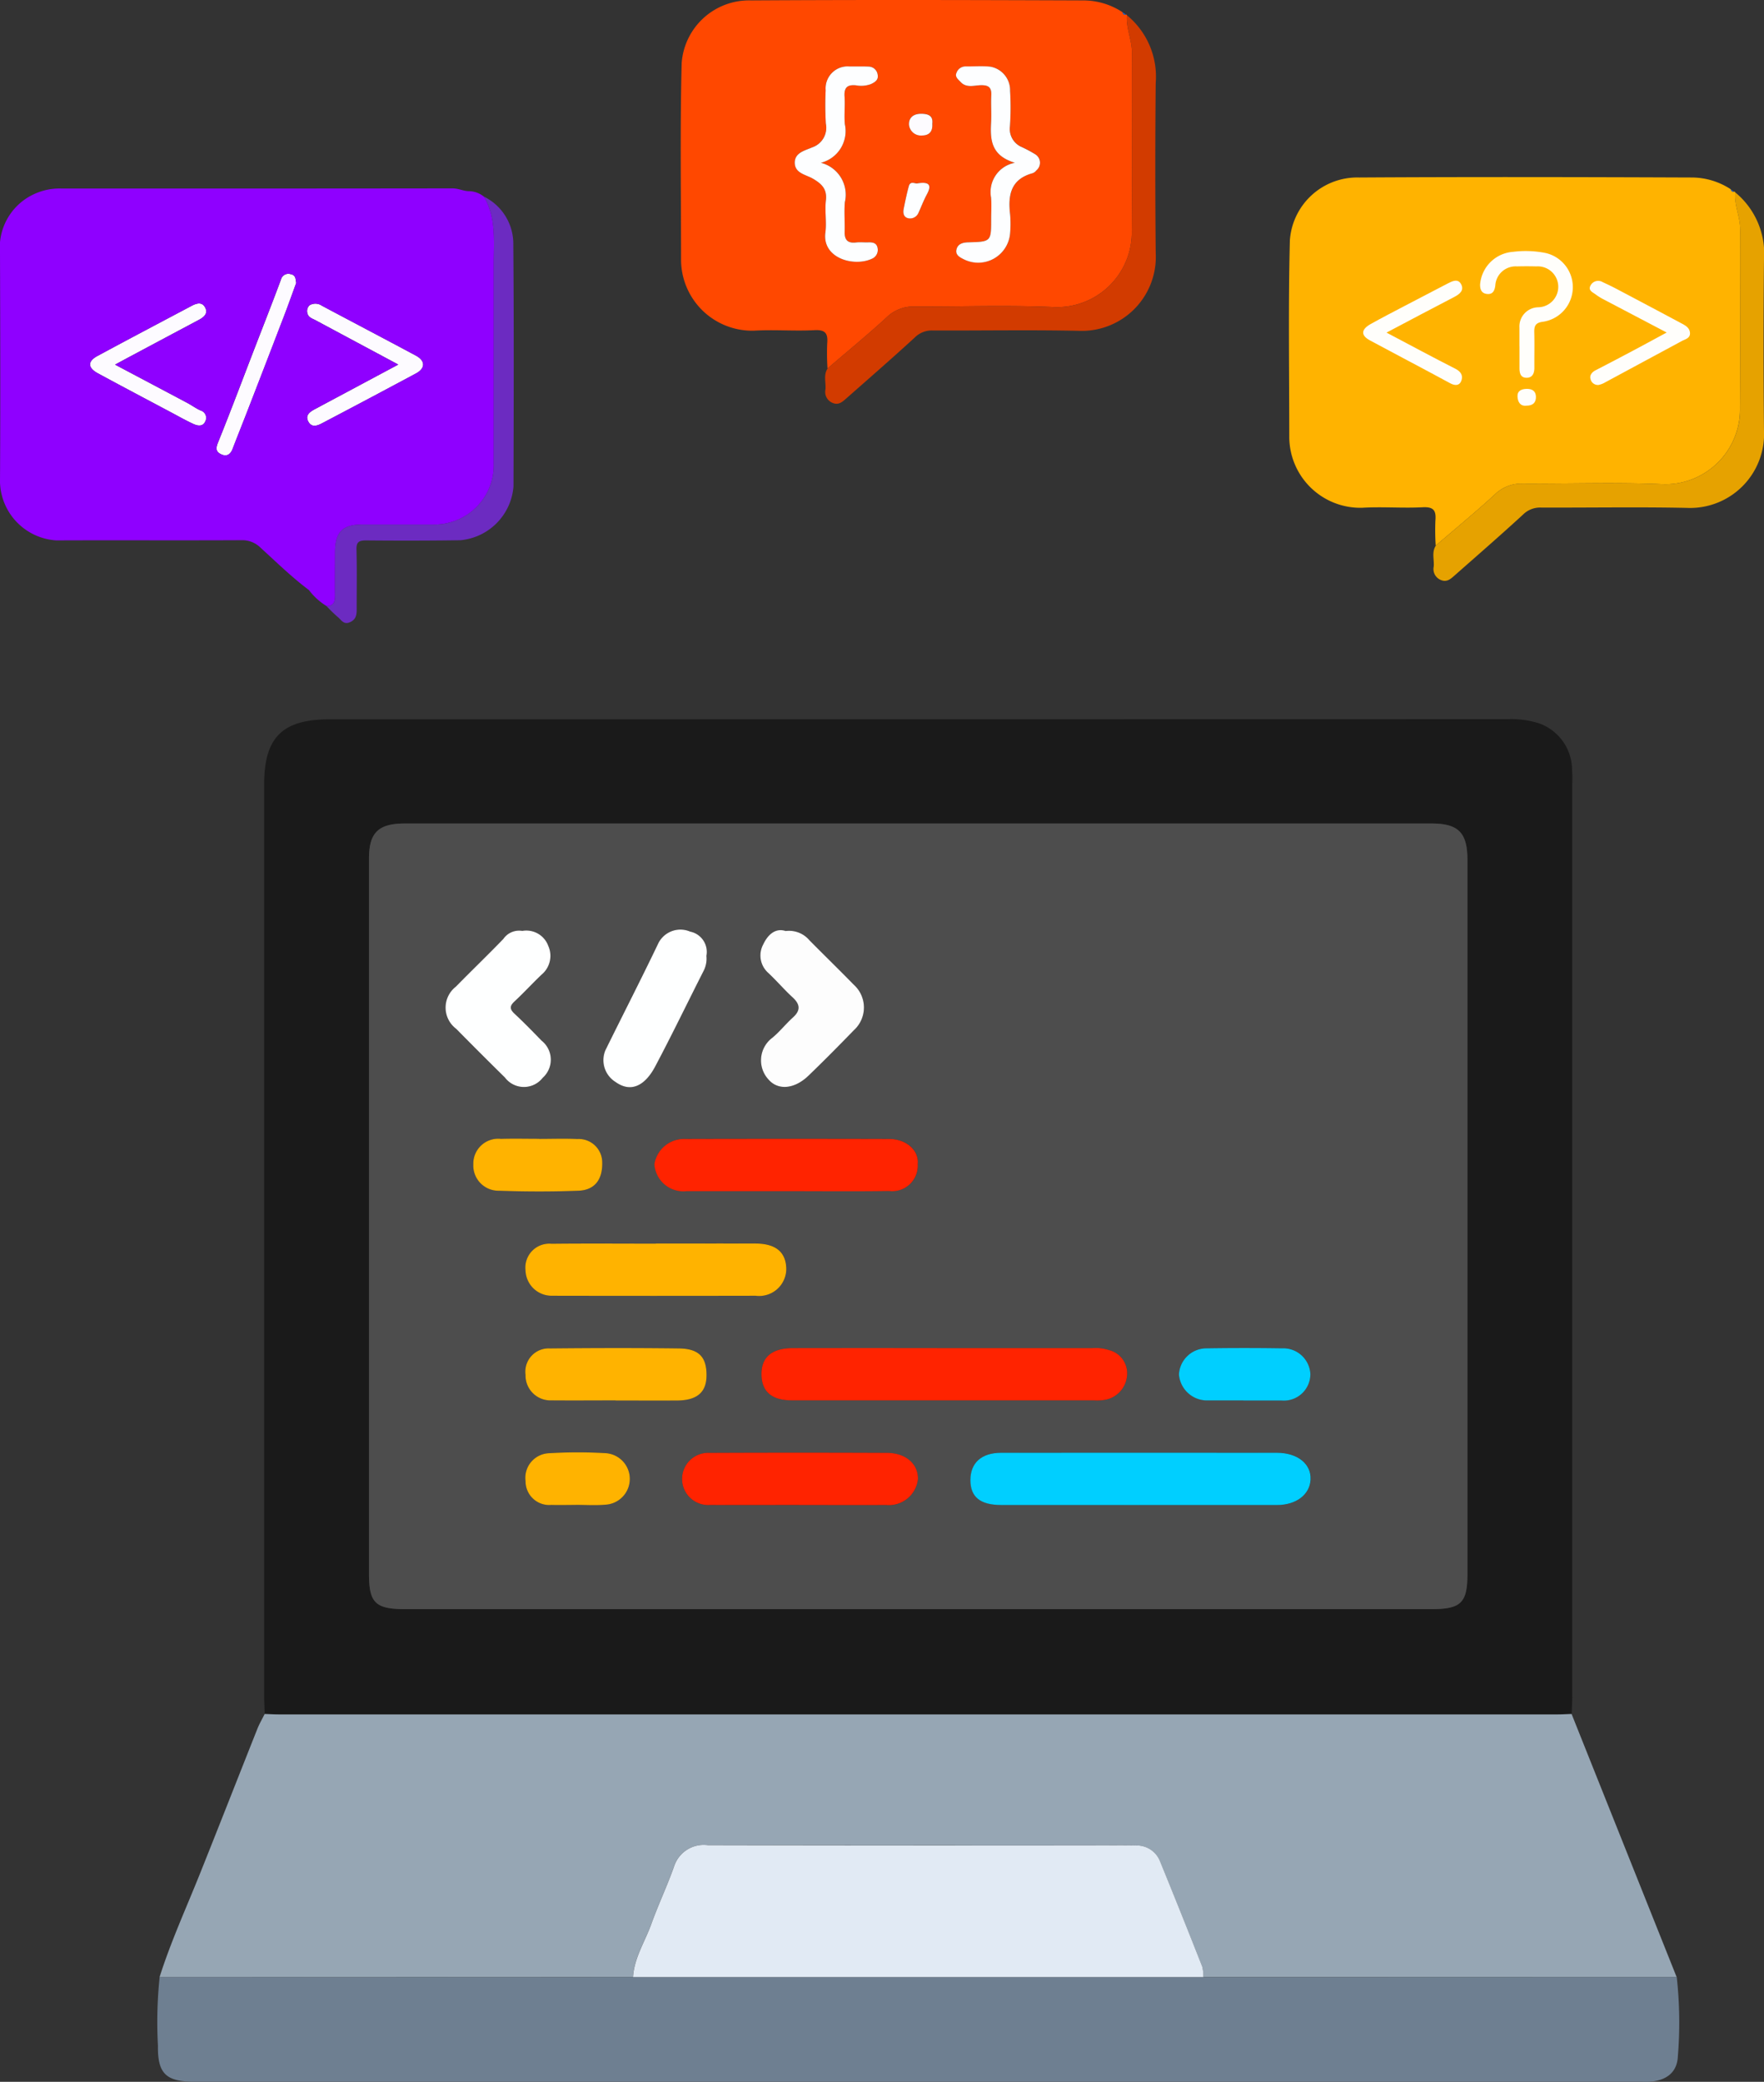 <?xml version="1.0" encoding="UTF-8"?>
<svg xmlns="http://www.w3.org/2000/svg" width="126" height="148.666" viewBox="0 0 126 148.666">
  <rect x="0" y="0" width="126" height="148.666" fill="#333333" stroke="none"/>
  <g id="Group_10474" data-name="Group 10474" transform="translate(-1077 -727.29)">
    <g id="Group_9400" data-name="Group 9400" transform="translate(1077 740.747)">
      <path id="Path_5883" data-name="Path 5883" d="M117.64,64.032a3.751,3.751,0,0,1,2.1,3.26c.048,5.809.029,11.62.014,17.43a4.183,4.183,0,0,1-3.8,3.849c-2.243.034-4.487.034-6.73.014-.513,0-.7.111-.685.661.039,1.416.011,2.834.014,4.251,0,.392-.035.726-.472.925-.461.21-.628-.168-.873-.362a10.259,10.259,0,0,1-.807-.787c.515-.005.607-.331.6-.761-.01-1.015,0-2.03,0-3.045,0-1.489.524-2.021,1.987-2.023,1.676,0,3.352,0,5.027,0a4.234,4.234,0,0,0,4.324-4.351q0-7.152,0-14.3c0-1.619.178-3.266-.7-4.756" transform="translate(-83.076 -63.449)" fill="#6c2bc1"></path>
      <path id="Path_5885" data-name="Path 5885" d="M31.154,103.239c1.822.965,3.505,1.854,5.186,2.748.312.166.6.383.92.522a.547.547,0,0,1,.32.8c-.161.358-.53.3-.805.177-.579-.264-1.134-.582-1.7-.881-1.722-.916-3.448-1.824-5.163-2.755-.718-.39-.733-.851-.034-1.229,2.235-1.206,4.482-2.391,6.727-3.579.323-.171.714-.314.948.064.28.451-.043.731-.429.936q-2.4,1.276-4.795,2.555c-.352.188-.7.378-1.179.635" transform="translate(-22.928 -90.652)" fill="#fdfbff"></path>
      <path id="Path_5886" data-name="Path 5886" d="M106.58,103.25c-2.023-1.083-3.969-2.124-5.913-3.167-.223-.12-.5-.189-.574-.481a.564.564,0,0,1,.154-.59.813.813,0,0,1,.869.031q1.059.564,2.12,1.124c1.538.816,3.079,1.625,4.612,2.45.669.36.675.9,0,1.264q-3.357,1.8-6.732,3.571c-.314.165-.7.3-.932-.079-.293-.473.047-.731.432-.936,1.964-1.048,3.926-2.1,5.962-3.186" transform="translate(-78.13 -90.672)" fill="#fdfbff"></path>
      <path id="Path_5887" data-name="Path 5887" d="M76.249,89.872c-.306.831-.6,1.665-.92,2.492q-1.267,3.306-2.548,6.607c-.355.918-.723,1.83-1.075,2.749-.156.407-.429.57-.825.38s-.374-.451-.208-.861c.872-2.155,1.688-4.333,2.524-6.5.656-1.7,1.327-3.4,1.961-5.107a.545.545,0,0,1,.707-.388c.349.062.342.336.384.631" transform="translate(-55.091 -83.117)" fill="#fdfbff"></path>
      <path id="Path_5888" data-name="Path 5888" d="M34.563,61.958a1.775,1.775,0,0,0-1-.387c-.423.016-.8-.2-1.234-.2q-13.994.018-27.989.009a4.261,4.261,0,0,0-1.7.312A4.209,4.209,0,0,0,0,65.989C.018,71.445.032,76.9,0,82.358a4.29,4.29,0,0,0,4.02,4.15c4.417-.018,8.834.008,13.25-.014a1.856,1.856,0,0,1,1.365.56c1.124,1.022,2.211,2.088,3.43,3A4.556,4.556,0,0,0,23.328,91.2c.515-.005.607-.331.6-.761-.01-1.015,0-2.03,0-3.045,0-1.489.524-2.022,1.987-2.023,1.676,0,3.351,0,5.027,0a4.235,4.235,0,0,0,4.324-4.351q0-7.152,0-14.3c0-1.62.178-3.266-.7-4.756M1.935,67.32a.389.389,0,0,0,.153-.09.389.389,0,0,1-.153.09m.253-.259a.62.62,0,0,0,.029-.187.777.777,0,0,0-.041-.265.772.772,0,0,1,.041.265.62.62,0,0,1-.029.187m.043,7.532q0,2.512,0,5.024,0-2.512,0-5.024c0-1.721,0-3.443,0-5.165-.005,1.721,0,3.443,0,5.165m11.181,2.118c.311.166.6.383.92.522a.547.547,0,0,1,.32.8c-.161.358-.53.3-.805.177-.579-.264-1.134-.582-1.7-.881-1.722-.916-3.449-1.824-5.163-2.755-.718-.39-.733-.851-.034-1.229,2.235-1.206,4.482-2.391,6.727-3.579.323-.171.714-.314.949.064.28.452-.043.731-.429.936q-2.4,1.277-4.795,2.556c-.352.187-.7.378-1.179.635,1.822.966,3.505,1.855,5.186,2.749m6.826-6.088q-1.267,3.306-2.549,6.607c-.355.918-.723,1.83-1.075,2.749-.156.407-.429.57-.825.38s-.374-.451-.207-.861c.872-2.155,1.688-4.333,2.524-6.5.656-1.7,1.327-3.4,1.961-5.107a.545.545,0,0,1,.707-.388c.348.062.342.336.384.632-.306.831-.6,1.665-.92,2.492m9.482,3.961q-3.357,1.8-6.732,3.571c-.314.165-.7.3-.932-.078-.293-.473.047-.731.432-.937,1.964-1.048,3.926-2.1,5.962-3.186-2.023-1.083-3.969-2.124-5.913-3.167-.223-.12-.5-.189-.574-.481a.564.564,0,0,1,.154-.59.812.812,0,0,1,.869.031q1.059.564,2.12,1.124c1.538.815,3.079,1.625,4.612,2.449.669.36.675.9,0,1.264" transform="translate(0 -61.375)" fill="#8f00ff"></path>
    </g>
    <g id="Group_9399" data-name="Group 9399" transform="translate(1125.62 727.29)">
      <path id="Path_5881" data-name="Path 5881" d="M232.251,26.315a17.094,17.094,0,0,1-.021-1.779c.061-.713-.112-1-.911-.958-1.439.076-2.889-.05-4.327.036a5.076,5.076,0,0,1-5.2-5c0-4.7-.077-9.4.042-14.091A4.825,4.825,0,0,1,226.782.03C234.7-.019,242.628,0,250.55.03a5.087,5.087,0,0,1,2.767.837c.036.132.1.218.258.175a.049.049,0,0,1,.064.045c-.075.91.358,1.75.357,2.652,0,4.241.019,8.482-.009,12.722a5.345,5.345,0,0,1-5.618,5.466c-3.3-.142-6.614-.023-9.921-.038a2.717,2.717,0,0,0-1.975.777c-1.369,1.257-2.81,2.437-4.221,3.649m13.376-14.693a2.127,2.127,0,0,0-1.691,2.482c.041.505.007,1.017.007,1.525,0,1.615,0,1.629-1.632,1.671-.417.011-.758.124-.848.522s.278.572.58.718a2.288,2.288,0,0,0,3.255-1.884,8.008,8.008,0,0,0,0-1.355c-.161-1.369.048-2.509,1.6-2.934a.6.6,0,0,0,.271-.2.708.708,0,0,0-.077-1.154,9.373,9.373,0,0,0-.962-.516,1.4,1.4,0,0,1-.845-1.474,19.731,19.731,0,0,0,.011-2.541A1.708,1.708,0,0,0,243.88,4.76c-.587-.062-1.185-.011-1.779-.018a.682.682,0,0,0-.639.47c-.126.283.129.464.3.645.416.446.962.239,1.443.229.553-.012.772.159.745.718-.031.648.022,1.3-.013,1.949-.065,1.212-.017,2.35,1.691,2.869m-13.85,0a2.33,2.33,0,0,0,1.713-2.756c-.058-.645.024-1.3-.02-1.948-.041-.615.146-.889.8-.829a2.006,2.006,0,0,0,1.078-.085c.314-.145.56-.314.485-.681a.662.662,0,0,0-.637-.572c-.451-.019-.9-.01-1.356-.008a1.575,1.575,0,0,0-1.72,1.7,22.894,22.894,0,0,0,.013,2.372,1.479,1.479,0,0,1-.978,1.707c-.487.22-1.235.364-1.243,1.078-.009.767.786.862,1.284,1.149.633.365,1.041.743.941,1.567-.091.752.065,1.535-.036,2.284-.247,1.85,2.045,2.467,3.311,1.88a.678.678,0,0,0,.421-.747c-.061-.4-.367-.442-.7-.429-.282.011-.568-.025-.847.008-.589.069-.825-.182-.809-.761.02-.706-.044-1.417.014-2.118a2.349,2.349,0,0,0-1.713-2.812m6.911,1.467c-.142.058-.511-.217-.624.186-.15.533-.26,1.079-.369,1.623-.059.3-.016.611.321.682a.647.647,0,0,0,.74-.4c.2-.431.366-.88.592-1.3.365-.675.174-.924-.659-.793m1.048-4.248c.058-.491-.169-.7-.716-.718-.593-.022-.967.246-.948.774a.852.852,0,0,0,.924.777c.494,0,.779-.259.74-.832" transform="translate(-221.764 0)" fill="#ff4800"></path>
      <path id="Path_5882" data-name="Path 5882" d="M268.973,30.188c1.411-1.211,2.852-2.392,4.221-3.649a2.717,2.717,0,0,1,1.975-.777c3.307.016,6.62-.1,9.921.039a5.345,5.345,0,0,0,5.618-5.466c.029-4.24,0-8.481.009-12.722,0-.9-.432-1.742-.357-2.652a5.67,5.67,0,0,1,2.057,4.84q-.06,6.065,0,12.131a5.282,5.282,0,0,1-5.5,5.565c-3.476-.074-6.955-.01-10.433-.024a1.721,1.721,0,0,0-1.275.5c-1.614,1.482-3.269,2.92-4.913,4.37-.275.242-.546.486-.977.295a.843.843,0,0,1-.49-.96c.04-.5-.157-1.019.15-1.488" transform="translate(-258.486 -3.873)" fill="#d23b00"></path>
      <path id="Path_5884" data-name="Path 5884" d="M365.939,4.131c-.155.043-.222-.043-.258-.175l.258.175" transform="translate(-334.128 -3.089)" fill="#2266d3"></path>
      <path id="Path_5889" data-name="Path 5889" d="M315.657,28.462c-1.708-.519-1.755-1.657-1.691-2.869.035-.648-.018-1.3.013-1.949.027-.559-.192-.729-.745-.718-.481.01-1.027.217-1.443-.229-.17-.182-.425-.362-.3-.645a.682.682,0,0,1,.639-.47c.593.007,1.192-.045,1.779.018a1.707,1.707,0,0,1,1.415,1.727,19.7,19.7,0,0,1-.011,2.541,1.4,1.4,0,0,0,.845,1.474,9.3,9.3,0,0,1,.962.515.708.708,0,0,1,.077,1.154.6.6,0,0,1-.271.2c-1.554.425-1.764,1.565-1.6,2.934a7.992,7.992,0,0,1,0,1.355,2.288,2.288,0,0,1-3.255,1.884c-.3-.147-.67-.316-.58-.718s.43-.512.848-.522c1.632-.042,1.632-.056,1.632-1.671,0-.509.035-1.02-.007-1.525a2.127,2.127,0,0,1,1.691-2.482" transform="translate(-291.794 -16.84)" fill="#fdfeff"></path>
      <path id="Path_5890" data-name="Path 5890" d="M260.807,28.506a2.349,2.349,0,0,1,1.713,2.812c-.058.7.006,1.412-.014,2.118-.016.579.22.83.809.761.279-.033.565,0,.847-.008.336-.014.643.026.7.429a.678.678,0,0,1-.421.747c-1.266.587-3.558-.03-3.311-1.88.1-.749-.055-1.532.036-2.284.1-.824-.308-1.2-.941-1.567-.5-.287-1.292-.381-1.284-1.149.008-.715.756-.859,1.243-1.078a1.479,1.479,0,0,0,.978-1.707,22.945,22.945,0,0,1-.013-2.372,1.575,1.575,0,0,1,1.72-1.7c.452,0,.9-.011,1.356.008a.662.662,0,0,1,.637.572c.076.367-.171.536-.485.681a2.011,2.011,0,0,1-1.078.085c-.657-.06-.844.214-.8.829.043.647-.038,1.3.02,1.948a2.33,2.33,0,0,1-1.713,2.756" transform="translate(-250.793 -16.882)" fill="#fdfeff"></path>
      <path id="Path_5891" data-name="Path 5891" d="M295.344,59.577c.834-.132,1.025.118.659.793-.226.417-.393.865-.592,1.3a.648.648,0,0,1-.74.4c-.337-.071-.381-.387-.321-.682.109-.544.219-1.09.369-1.623.114-.4.482-.129.624-.186" transform="translate(-278.419 -46.485)" fill="#fdfeff"></path>
      <path id="Path_5892" data-name="Path 5892" d="M297.814,37.773c.039.574-.246.831-.74.832a.852.852,0,0,1-.924-.777c-.02-.528.355-.8.948-.774.547.021.774.228.716.718" transform="translate(-279.841 -28.929)" fill="#fdfbff"></path>
    </g>
    <g id="Group_9398" data-name="Group 9398" transform="translate(1169.067 739.936)">
      <path id="Path_5893" data-name="Path 5893" d="M467.143,87.864c1.411-1.211,2.852-2.392,4.221-3.649a2.717,2.717,0,0,1,1.975-.777c3.307.016,6.62-.1,9.921.039a5.345,5.345,0,0,0,5.618-5.466c.029-4.241,0-8.481.009-12.722,0-.9-.432-1.742-.357-2.652a5.67,5.67,0,0,1,2.057,4.84q-.06,6.065,0,12.131a5.282,5.282,0,0,1-5.5,5.565c-3.476-.074-6.955-.01-10.433-.024a1.721,1.721,0,0,0-1.275.5c-1.614,1.482-3.269,2.92-4.913,4.37-.275.242-.545.486-.977.295a.843.843,0,0,1-.49-.96c.04-.5-.157-1.019.15-1.488" transform="translate(-456.656 -61.549)" fill="#e6a200"></path>
      <path id="Path_5894" data-name="Path 5894" d="M564.109,61.808c-.155.043-.222-.043-.258-.175l.258.175" transform="translate(-532.298 -60.765)" fill="#2266d3"></path>
      <path id="Path_5895" data-name="Path 5895" d="M452.166,61.415c0-.9-.432-1.742-.357-2.652a.049.049,0,0,0-.064-.045c-.155.043-.223-.043-.258-.175a5.087,5.087,0,0,0-2.767-.837c-7.923-.031-15.846-.049-23.768,0A4.825,4.825,0,0,0,420,62.2c-.118,4.694-.042,9.393-.042,14.091a5.076,5.076,0,0,0,5.2,5c1.438-.086,2.888.039,4.327-.036.8-.042.972.245.911.957a17.106,17.106,0,0,0,.021,1.78c1.412-1.212,2.852-2.392,4.221-3.649a2.716,2.716,0,0,1,1.975-.777c3.307.016,6.62-.1,9.921.038a5.345,5.345,0,0,0,5.618-5.466c.028-4.241,0-8.481.009-12.722" transform="translate(-419.934 -57.676)" fill="#ffb300"></path>
      <path id="Path_5896" data-name="Path 5896" d="M485.025,88.576c0-.442,0-.883,0-1.325a1.374,1.374,0,0,1,1.348-1.458,1.461,1.461,0,1,0-.138-2.918c-.463-.012-.928-.013-1.391,0a1.452,1.452,0,0,0-1.543,1.378c-.05.353-.178.62-.561.593-.4-.028-.536-.3-.524-.693a2.543,2.543,0,0,1,2.363-2.32,7.254,7.254,0,0,1,2.3.081,2.5,2.5,0,0,1-.161,4.912c-.549.065-.645.3-.633.766.023.839,0,1.678.007,2.518,0,.4-.137.728-.575.717s-.49-.37-.489-.726c0-.508,0-1.016,0-1.524" transform="translate(-468.561 -76.496)" fill="#fffefb"></path>
      <path id="Path_5897" data-name="Path 5897" d="M523.426,95.19c-1.574-.825-3.046-1.6-4.515-2.37a4.194,4.194,0,0,1-.554-.347c-.216-.161-.567-.29-.355-.654a.614.614,0,0,1,.864-.221c.338.154.673.315,1,.488q2.3,1.213,4.587,2.435c.291.155.613.315.642.69.031.4-.341.454-.6.6q-2.719,1.465-5.437,2.931a1.629,1.629,0,0,1-.485.194.536.536,0,0,1-.583-.437c-.072-.249.1-.477.366-.612.934-.478,1.862-.969,2.789-1.461.732-.388,1.459-.786,2.283-1.231" transform="translate(-496.45 -84.093)" fill="#fffefb"></path>
      <path id="Path_5898" data-name="Path 5898" d="M445.785,95.133c1.753.925,3.328,1.776,4.924,2.585.428.217.564.531.4.9-.139.313-.447.312-.781.131-1.9-1.032-3.82-2.032-5.725-3.058-.67-.361-.647-.782.059-1.176.783-.436,1.579-.848,2.372-1.264q1.543-.81,3.091-1.61c.335-.172.755-.4.988.036s-.1.708-.492.912c-1.572.813-3.135,1.646-4.837,2.544" transform="translate(-438.814 -84.027)" fill="#fffefb"></path>
      <path id="Path_5899" data-name="Path 5899" d="M495.025,127.858c-.44.044-.605-.276-.626-.643-.023-.412.271-.551.654-.558s.651.148.662.557c.012.43-.226.647-.691.643" transform="translate(-478.072 -111.533)" fill="#fffefb"></path>
    </g>
    <g id="Group_9401" data-name="Group 9401" transform="translate(1088.242 778.647)">
      <path id="Path_5900" data-name="Path 5900" d="M86.091,305.29c-.014-.437-.041-.875-.041-1.312q0-32.535,0-65.069c0-3.367,1.3-4.651,4.694-4.651q42.061,0,84.123-.009a6.564,6.564,0,0,1,2.258.3,3.551,3.551,0,0,1,2.347,3.262,9.527,9.527,0,0,1,.014.985q0,32.644,0,65.289c0,.4-.027.8-.041,1.2-.365.011-.729.032-1.094.032q-45.581,0-91.162,0c-.365,0-.729-.021-1.094-.032m46.625-7.485h36.693c2.133,0,2.585-.445,2.585-2.544q0-25.468,0-50.936c0-1.98-.633-2.625-2.6-2.625q-36.638,0-73.276,0c-1.923,0-2.585.65-2.585,2.526q0,25.522,0,51.045c0,2.09.455,2.534,2.6,2.534h36.583" transform="translate(-78.424 -234.248)" fill="#1a1a1a"></path>
      <path id="Path_5901" data-name="Path 5901" d="M59.5,558.281c.365.011.729.032,1.094.032q45.581,0,91.162,0c.365,0,.729-.021,1.094-.032l7.509,18.8-33.815-.011a2.876,2.876,0,0,0-.084-.754c-.99-2.51-1.985-5.018-3.011-7.513a1.779,1.779,0,0,0-1.728-1.129c-.876-.016-1.752-.006-2.628-.006q-13.96,0-27.92-.012a2.228,2.228,0,0,0-2.449,1.549c-.487,1.373-1.116,2.7-1.609,4.067-.453,1.259-1.223,2.412-1.312,3.8l-33.815.011c.8-2.525,1.9-4.93,2.883-7.382,1.381-3.448,2.734-6.909,4.107-10.36.145-.364.345-.706.52-1.058" transform="translate(-51.836 -487.239)" fill="#96a6b4"></path>
      <path id="Path_5902" data-name="Path 5902" d="M51.434,643.992l33.815-.011h40.739l33.815.011a29.6,29.6,0,0,1,.077,5.656c-.052,1.166-.859,1.74-2.044,1.805-.218.012-.438,0-.657,0H53.916c-2.019,0-2.632-.576-2.6-2.571a31.1,31.1,0,0,1,.119-4.891" transform="translate(-51.276 -554.15)" fill="#6e7f91"></path>
      <path id="Path_5903" data-name="Path 5903" d="M159.389,324.334H122.806c-2.14,0-2.595-.444-2.595-2.534q0-25.522,0-51.045c0-1.876.661-2.526,2.585-2.526q36.638,0,73.276,0c1.962,0,2.6.645,2.6,2.625q0,25.468,0,50.936c0,2.1-.453,2.544-2.585,2.544H159.389m1.789-18.64q-5.359,0-10.717,0c-1.485,0-2.239.663-2.214,1.906.025,1.216.742,1.824,2.179,1.824q10.773,0,21.545,0a3.156,3.156,0,0,0,.655-.016,1.915,1.915,0,0,0,1.727-1.674,1.708,1.708,0,0,0-1.282-1.9,2.993,2.993,0,0,0-1.174-.14q-5.359-.011-10.718,0m14.048,11.2q4.927,0,9.854,0c1.376,0,2.346-.748,2.4-1.823.051-1.108-.929-1.905-2.4-1.907q-9.854-.01-19.707,0c-1.4,0-2.189.721-2.19,1.951,0,1.2.691,1.773,2.2,1.777,3.285.009,6.569,0,9.854,0m-25.209-22.411c2.446,0,4.893.027,7.338-.01a1.826,1.826,0,0,0,2.051-1.925c.1-1-.843-1.791-2.044-1.794q-7.284-.021-14.567,0a2.141,2.141,0,0,0-2.2,1.806,2.071,2.071,0,0,0,2.3,1.924c2.373.006,4.746,0,7.119,0m-9.312,3.739v.006c-2.483,0-4.966-.019-7.449.008a1.708,1.708,0,0,0-1.863,1.9,1.864,1.864,0,0,0,1.867,1.812q7.285.016,14.569,0a1.937,1.937,0,0,0,2.19-1.895c-.01-1.21-.734-1.828-2.194-1.834-2.373-.01-4.747,0-7.12,0M150.923,316.9c2.076,0,4.152.007,6.228,0a2.083,2.083,0,0,0,2.271-1.839c.033-1.076-.841-1.875-2.2-1.883q-6.337-.035-12.674,0a1.864,1.864,0,1,0,.038,3.719c2.112.016,4.225,0,6.337.007m-19.768-41a1.367,1.367,0,0,0-1.347.575c-1.112,1.153-2.269,2.263-3.39,3.407a1.894,1.894,0,0,0,.023,3.011q1.725,1.751,3.479,3.475a1.7,1.7,0,0,0,2.7.023,1.732,1.732,0,0,0-.076-2.651c-.633-.654-1.27-1.306-1.935-1.926-.346-.323-.361-.545-.006-.874.667-.619,1.281-1.294,1.941-1.92a1.743,1.743,0,0,0,.474-2.052,1.668,1.668,0,0,0-1.861-1.067m18.818.007c-.829-.27-1.349.414-1.6.948a1.662,1.662,0,0,0,.308,2c.617.567,1.16,1.214,1.778,1.78.548.5.6.934.025,1.451-.515.463-.946,1.023-1.482,1.457a2.013,2.013,0,0,0-.244,2.979c.69.786,1.858.661,2.84-.284,1.1-1.062,2.183-2.153,3.25-3.252a2.192,2.192,0,0,0-.015-3.25c-1.045-1.071-2.118-2.114-3.17-3.177a1.9,1.9,0,0,0-1.692-.653m-12.144,33.517v0c1.46,0,2.921.006,4.381,0,1.414-.007,2.091-.573,2.109-1.744.021-1.353-.531-1.961-1.976-1.976-3.066-.033-6.134-.026-9.2,0a1.664,1.664,0,0,0-1.751,1.887,1.778,1.778,0,0,0,1.836,1.823c1.533.017,3.067,0,4.6,0m6.483-31.746a1.479,1.479,0,0,0-1.164-1.731,1.764,1.764,0,0,0-2.291.877c-1.219,2.547-2.511,5.059-3.758,7.593a1.834,1.834,0,0,0,.729,2.274c1.136.808,2.126.208,2.83-1.119,1.187-2.236,2.286-4.518,3.433-6.776a1.915,1.915,0,0,0,.221-1.117m-11.945,13.073v0c-.909,0-1.819-.022-2.727.005a1.78,1.78,0,0,0-1.976,1.83,1.8,1.8,0,0,0,1.825,1.874c1.889.062,3.783.068,5.671,0,1.189-.044,1.748-.807,1.712-2.056a1.677,1.677,0,0,0-1.778-1.638c-.907-.043-1.818-.009-2.727-.009m50.3,18.676H185.4a1.893,1.893,0,0,0,2.054-1.9,1.937,1.937,0,0,0-2.03-1.828q-2.679-.033-5.357,0a1.971,1.971,0,0,0-2,1.864,2.014,2.014,0,0,0,2.086,1.856c.838.006,1.677,0,2.515,0m-47.676,7.463v0c.694,0,1.392.05,2.081-.012a1.843,1.843,0,0,0,.041-3.681,34.422,34.422,0,0,0-4.051.005,1.758,1.758,0,0,0-1.667,1.992,1.69,1.69,0,0,0,1.844,1.7c.583.022,1.169,0,1.753,0" transform="translate(-105.097 -260.778)" fill="#4d4d4d"></path>
      <path id="Path_5904" data-name="Path 5904" d="M246.968,610.458H206.229c.089-1.385.859-2.538,1.312-3.8.493-1.371,1.122-2.694,1.609-4.067a2.228,2.228,0,0,1,2.449-1.549q13.96.032,27.92.012c.876,0,1.752-.01,2.628.006a1.78,1.78,0,0,1,1.728,1.129c1.025,2.5,2.021,5,3.011,7.513a2.886,2.886,0,0,1,.084.754" transform="translate(-172.257 -520.627)" fill="#e1eaf4"></path>
      <path id="Path_5905" data-name="Path 5905" d="M261.017,439.114q5.359,0,10.718,0a2.994,2.994,0,0,1,1.174.14,1.709,1.709,0,0,1,1.282,1.9,1.915,1.915,0,0,1-1.727,1.674,3.158,3.158,0,0,1-.655.016q-10.772,0-21.545,0c-1.437,0-2.154-.608-2.179-1.824-.026-1.244.729-1.9,2.213-1.906q5.359-.009,10.718,0" transform="translate(-204.936 -394.198)" fill="#ff2300"></path>
      <path id="Path_5906" data-name="Path 5906" d="M328.23,476.907c-3.284,0-6.569.006-9.854,0-1.506,0-2.2-.578-2.2-1.777,0-1.23.789-1.95,2.189-1.951q9.854-.009,19.708,0c1.474,0,2.454.8,2.4,1.907-.05,1.075-1.02,1.821-2.4,1.823q-4.927.006-9.854,0" transform="translate(-258.102 -420.789)" fill="#00cfff"></path>
      <path id="Path_5907" data-name="Path 5907" d="M222.615,374.675c-2.373,0-4.746,0-7.119,0a2.071,2.071,0,0,1-2.3-1.924,2.141,2.141,0,0,1,2.2-1.806q7.284-.018,14.567,0c1.2,0,2.146.8,2.044,1.794a1.826,1.826,0,0,1-2.051,1.925c-2.446.037-4.892.01-7.338.012" transform="translate(-177.695 -340.967)" fill="#ff2300"></path>
      <path id="Path_5908" data-name="Path 5908" d="M180.526,405.034c2.374,0,4.747-.007,7.12,0,1.46.006,2.184.624,2.194,1.834a1.937,1.937,0,0,1-2.19,1.895q-7.284.015-14.569,0a1.864,1.864,0,0,1-1.867-1.812,1.708,1.708,0,0,1,1.863-1.9c2.483-.027,4.966-.008,7.449-.008Z" transform="translate(-144.918 -367.588)" fill="#ffb300"></path>
      <path id="Path_5909" data-name="Path 5909" d="M230.533,476.888c-2.112,0-4.225.011-6.337,0a1.864,1.864,0,1,1-.038-3.719q6.337-.027,12.674,0c1.359.008,2.233.807,2.2,1.883a2.084,2.084,0,0,1-2.271,1.839c-2.076.01-4.152,0-6.228,0" transform="translate(-184.707 -420.772)" fill="#ff2300"></path>
      <path id="Path_5910" data-name="Path 5910" d="M150.647,303.1a1.668,1.668,0,0,1,1.862,1.067,1.743,1.743,0,0,1-.474,2.052c-.66.627-1.274,1.3-1.941,1.92-.355.33-.34.552.006.875.665.62,1.3,1.272,1.935,1.926a1.732,1.732,0,0,1,.076,2.65,1.7,1.7,0,0,1-2.7-.023q-1.752-1.725-3.479-3.475a1.893,1.893,0,0,1-.023-3.011c1.121-1.145,2.278-2.254,3.391-3.408a1.367,1.367,0,0,1,1.347-.575" transform="translate(-124.589 -287.978)" fill="#feffff"></path>
      <path id="Path_5911" data-name="Path 5911" d="M249.566,303.04a1.9,1.9,0,0,1,1.692.653c1.052,1.064,2.125,2.107,3.17,3.177a2.191,2.191,0,0,1,.015,3.25c-1.068,1.1-2.146,2.19-3.25,3.253-.982.945-2.15,1.069-2.84.283a2.013,2.013,0,0,1,.244-2.979c.536-.434.967-.995,1.482-1.458.574-.516.523-.947-.025-1.45-.617-.567-1.161-1.214-1.777-1.781a1.662,1.662,0,0,1-.308-2c.249-.535.768-1.219,1.6-.948" transform="translate(-204.69 -287.91)" fill="#fdfdfd"></path>
      <path id="Path_5912" data-name="Path 5912" d="M177.649,442.814c-1.533,0-3.067.013-4.6,0a1.778,1.778,0,0,1-1.836-1.823,1.664,1.664,0,0,1,1.751-1.887c3.067-.03,6.134-.038,9.2,0,1.445.016,2,.624,1.976,1.976-.019,1.171-.695,1.737-2.11,1.744-1.46.007-2.921,0-4.381,0Z" transform="translate(-144.917 -394.167)" fill="#ffb300"></path>
      <path id="Path_5913" data-name="Path 5913" d="M203.881,304.794a1.915,1.915,0,0,1-.221,1.117c-1.146,2.258-2.245,4.54-3.432,6.776-.7,1.327-1.695,1.927-2.831,1.119a1.834,1.834,0,0,1-.728-2.274c1.247-2.534,2.539-5.046,3.758-7.593a1.763,1.763,0,0,1,2.291-.876,1.479,1.479,0,0,1,1.164,1.731" transform="translate(-164.666 -287.893)" fill="#feffff"></path>
      <path id="Path_5914" data-name="Path 5914" d="M158.907,370.919c.909,0,1.82-.034,2.727.009a1.677,1.677,0,0,1,1.778,1.638c.036,1.249-.523,2.012-1.712,2.056-1.888.07-3.782.065-5.671,0a1.8,1.8,0,0,1-1.825-1.875,1.78,1.78,0,0,1,1.976-1.83c.908-.027,1.818-.005,2.727-.005v0" transform="translate(-131.638 -340.945)" fill="#ffb300"></path>
      <path id="Path_5915" data-name="Path 5915" d="M388.705,442.82c-.838,0-1.677,0-2.515,0a2.014,2.014,0,0,1-2.087-1.857,1.971,1.971,0,0,1,2-1.864q2.678-.041,5.357,0a1.937,1.937,0,0,1,2.03,1.828,1.893,1.893,0,0,1-2.054,1.9h-2.734" transform="translate(-311.134 -394.17)" fill="#00cfff"></path>
      <path id="Path_5916" data-name="Path 5916" d="M174.814,476.817c-.584,0-1.169.018-1.753,0a1.69,1.69,0,0,1-1.844-1.7,1.758,1.758,0,0,1,1.667-1.992,34.449,34.449,0,0,1,4.051-.005,1.843,1.843,0,0,1-.041,3.681c-.688.062-1.387.012-2.081.012v0" transform="translate(-144.919 -420.704)" fill="#ffb300"></path>
    </g>
  </g>
</svg>
